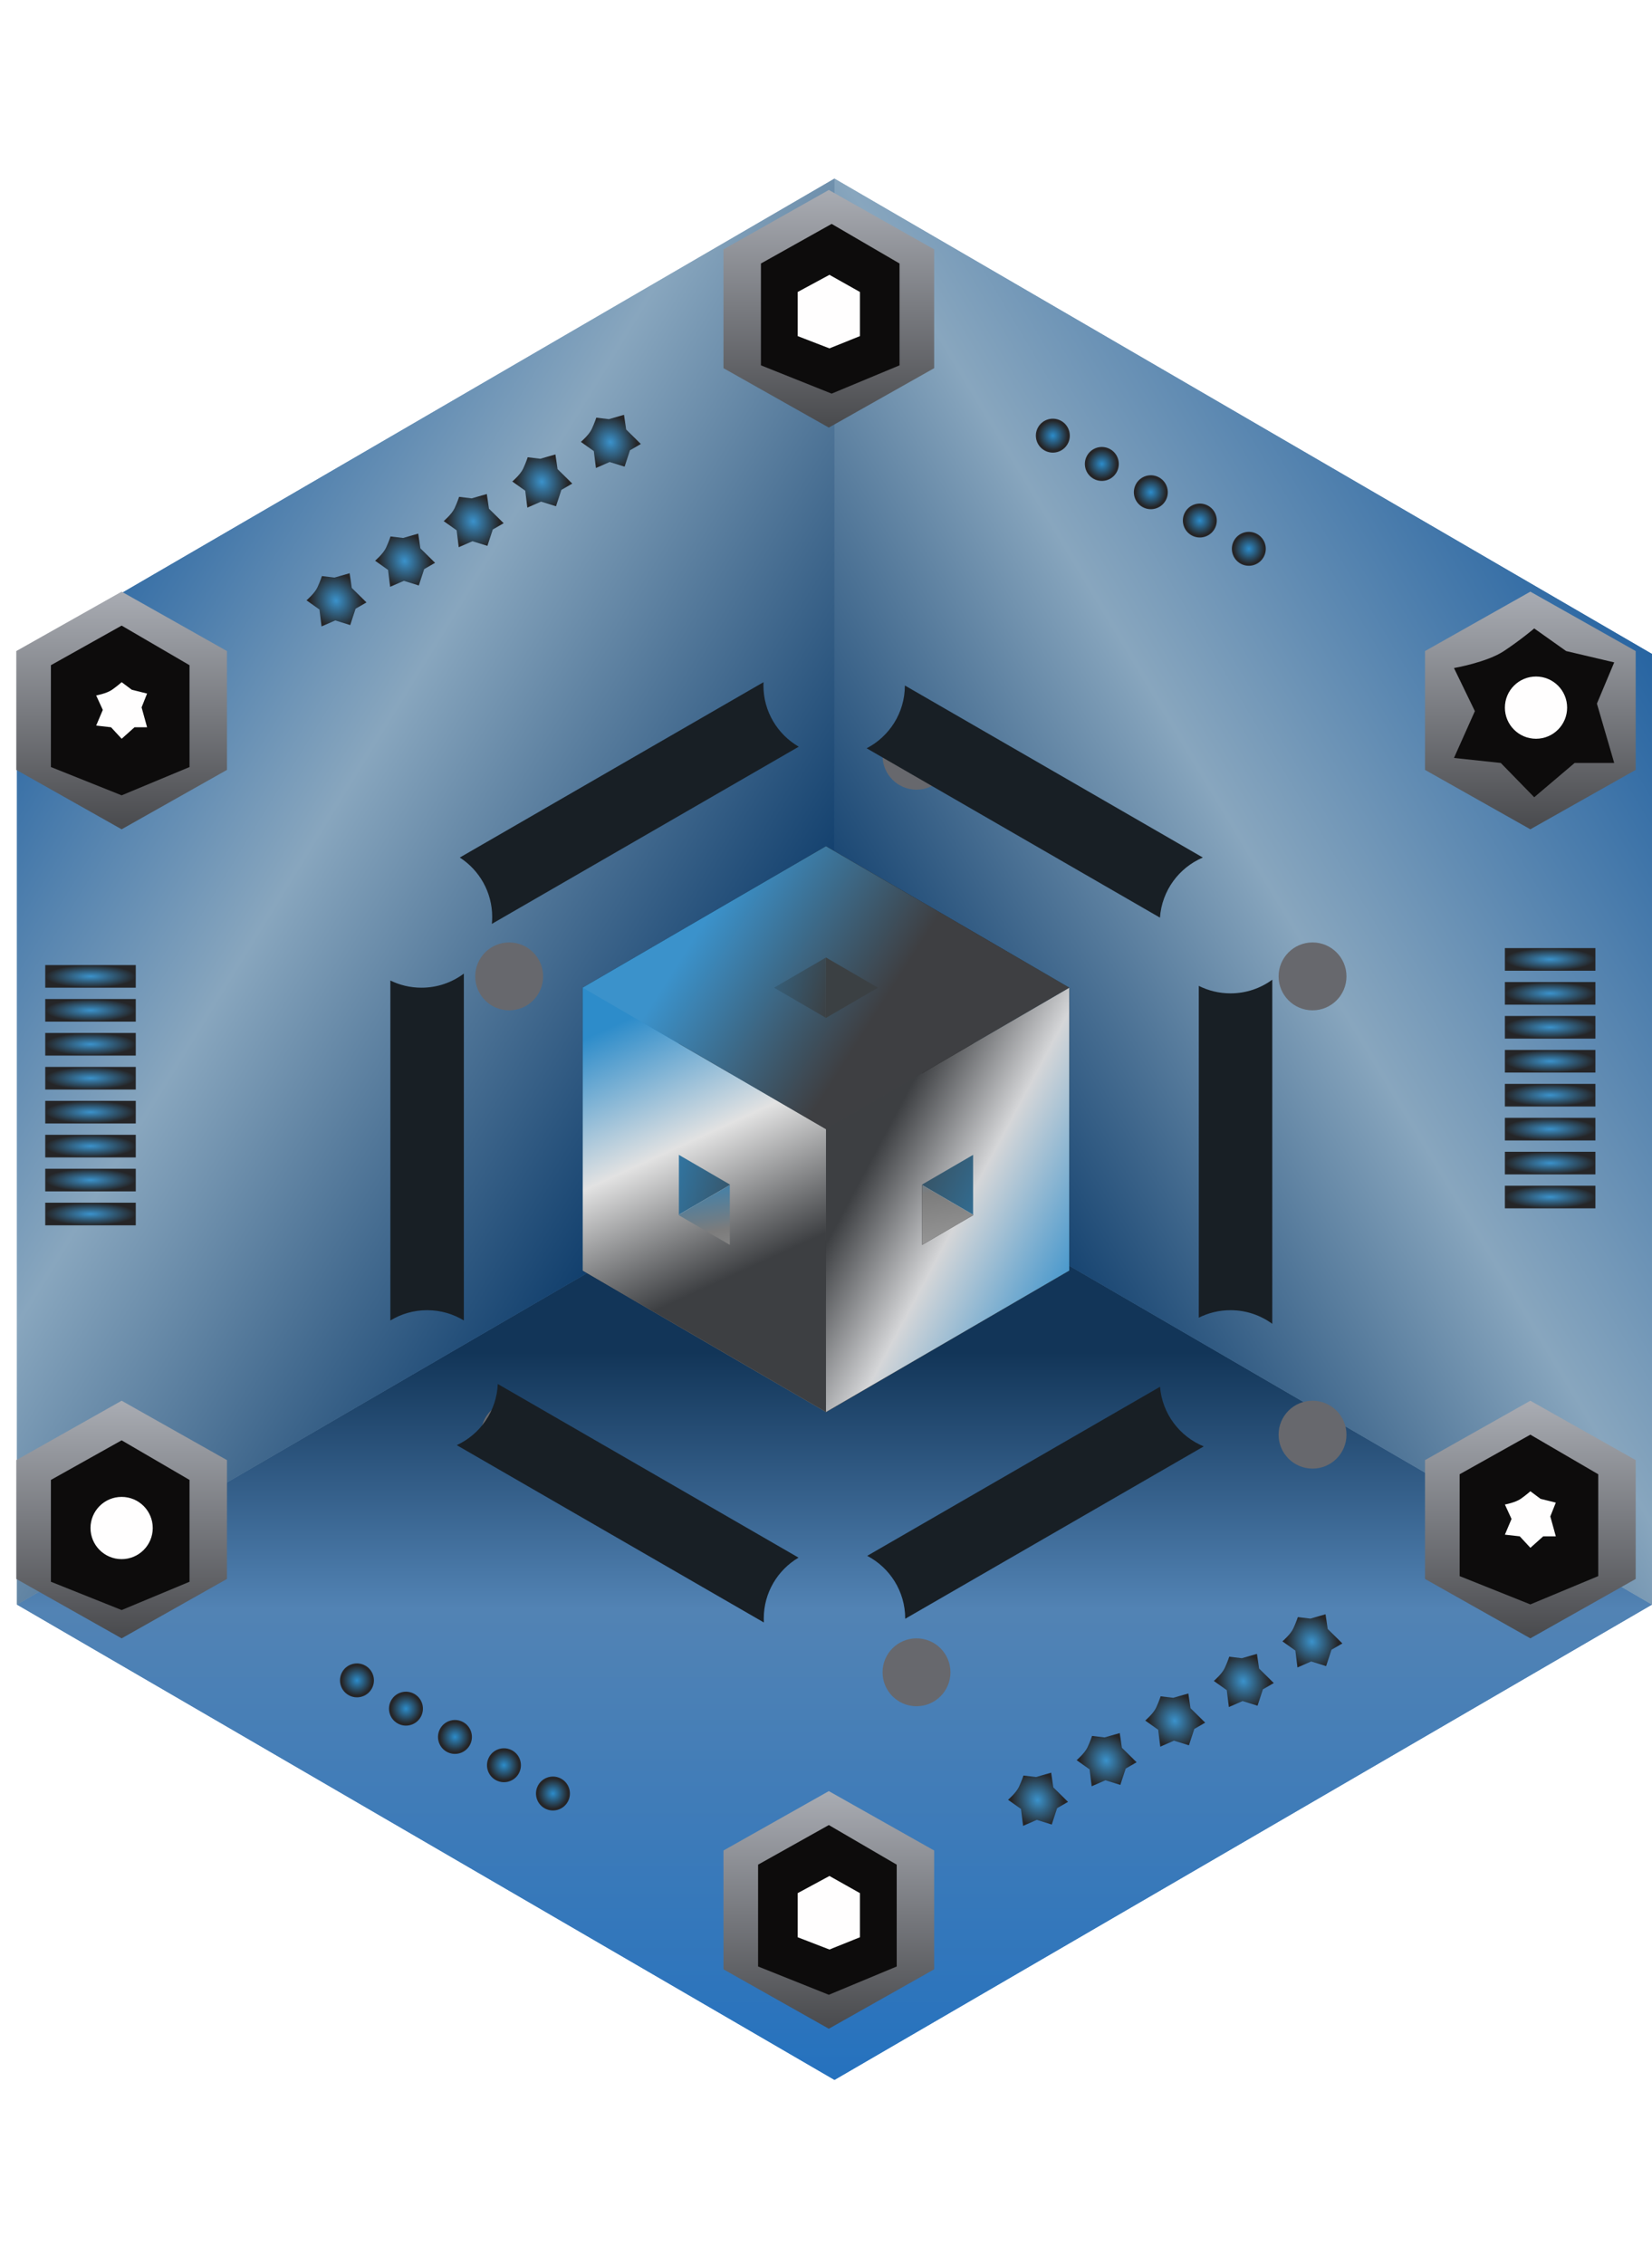 <svg width="27" height="37" viewBox="0 0 292 337" fill="none" xmlns="http://www.w3.org/2000/svg">
<path d="M2.998 252.032L147.496 168.021L291.998 252.032L147.5 336.042L2.998 252.032Z" fill="url(#paint0_linear_280_16)"/>
<path d="M2.998 252.032L147.496 168.021L291.998 252.032L147.5 336.042L2.998 252.032Z" fill="url(#paint1_linear_280_16)"/>
<path d="M291.994 84.01L147.496 0V168.021L291.994 252.032V84.01Z" fill="url(#paint2_linear_280_16)"/>
<path d="M291.994 84.01L147.496 0V168.021L291.994 252.032V84.01Z" fill="url(#paint3_linear_280_16)"/>
<path d="M2.998 84.01L147.496 0V168.021L2.998 252.032V84.01Z" fill="url(#paint4_linear_280_16)"/>
<path d="M2.998 84.01L147.496 0V168.021L2.998 252.032V84.01Z" fill="url(#paint5_linear_280_16)"/>
<path d="M145.998 123L184.969 145.5V190.5L145.998 213L107.027 190.5V145.5L145.998 123Z" fill="#D9D9D9"/>
<path d="M147.998 164.537L147.998 126.463L180.996 145.5L147.998 164.537Z" fill="#FFFEFE" stroke="white" stroke-width="4"/>
<path d="M147.998 209.537L147.997 171.463L180.996 190.5L147.998 209.537Z" fill="#FFFEFE" stroke="#FFFEFE" stroke-width="4"/>
<path d="M150 168L182.998 148.963V187.038L150 168Z" fill="#FFFEFE" stroke="white" stroke-width="4"/>
<path d="M143.998 164.55L143.998 126.475L111 145.512L143.998 164.55Z" fill="#FFFEFE" stroke="white" stroke-width="4"/>
<path d="M143.999 209.55L143.999 171.476L111 190.513L143.999 209.55Z" fill="#FFFEFE" stroke="white" stroke-width="4"/>
<path d="M141.996 168.013L108.998 148.976V187.05L141.996 168.013Z" fill="#FFFEFE" stroke="white" stroke-width="4"/>
<g filter="url(#filter0_d_280_16)">
<circle cx="74.998" cy="126" r="6" fill="#67686D"/>
</g>
<g filter="url(#filter1_d_280_16)">
<circle cx="146.998" cy="87" r="6" fill="#67686D"/>
</g>
<g filter="url(#filter2_d_280_16)">
<circle cx="146.998" cy="249" r="6" fill="#67686D"/>
</g>
<g filter="url(#filter3_d_280_16)">
<circle cx="216.998" cy="126" r="6" fill="#67686D"/>
</g>
<g filter="url(#filter4_d_280_16)">
<circle cx="75.998" cy="207" r="6" fill="#67686D"/>
</g>
<g filter="url(#filter5_d_280_16)">
<circle cx="216.998" cy="207" r="6" fill="#67686D"/>
</g>
<path d="M146.498 2L165.118 12.5V33.5L146.498 44L127.878 33.5V12.5L146.498 2Z" fill="url(#paint6_linear_280_16)"/>
<path d="M146.498 285L165.118 295.5V316.5L146.498 327L127.878 316.5V295.5L146.498 285Z" fill="url(#paint7_linear_280_16)"/>
<path d="M21.498 73L40.118 83.5V104.5L21.498 115L2.878 104.5V83.5L21.498 73Z" fill="url(#paint8_linear_280_16)"/>
<path d="M270.498 73L289.118 83.5V104.5L270.498 115L251.878 104.5V83.5L270.498 73Z" fill="url(#paint9_linear_280_16)"/>
<path d="M21.498 216L40.118 226.5V247.5L21.498 258L2.878 247.5V226.5L21.498 216Z" fill="url(#paint10_linear_280_16)"/>
<path d="M270.498 216L289.118 226.5V247.5L270.498 258L251.878 247.5V226.5L270.498 216Z" fill="url(#paint11_linear_280_16)"/>
<path d="M154.498 172.89L180.498 157.774V188.11L154.498 203.226V172.89Z" stroke="black" stroke-width="17"/>
<path d="M137.498 172.89L111.498 157.774V188.11L137.498 203.226V172.89Z" stroke="black" stroke-width="17"/>
<path d="M145.999 158.168L119.91 143L145.998 127.832L172.088 143L145.999 158.168Z" stroke="black" stroke-width="17"/>
<path d="M145.999 208.168L119.91 193L145.998 177.832L172.088 193L145.999 208.168Z" stroke="url(#paint12_linear_280_16)" stroke-width="17"/>
<path d="M154.498 172.89L180.498 157.774V188.11L154.498 203.226V172.89Z" stroke="black" stroke-width="17"/>
<path d="M180.498 147.89L154.498 132.774V163.11L180.498 178.226V147.89Z" stroke="url(#paint13_linear_280_16)" stroke-width="17"/>
<path d="M154.498 172.89L180.498 157.774V188.11L154.498 203.226V172.89Z" stroke="url(#paint14_linear_280_16)" stroke-width="17"/>
<path d="M111.498 147.89L137.498 132.774V163.11L111.498 178.226V147.89Z" stroke="url(#paint15_linear_280_16)" stroke-width="17"/>
<path d="M137.498 172.89L111.498 157.774V188.11L137.498 203.226V172.89Z" stroke="url(#paint16_linear_280_16)" stroke-width="17"/>
<path d="M145.999 158.168L119.91 143L145.998 127.832L172.088 143L145.999 158.168Z" stroke="url(#paint17_linear_280_16)" stroke-width="17"/>
<path d="M271.182 79.5L276.822 83.5L285.322 85.5L282.263 92.789L285.322 103.279H278.322L271.182 109.337L265.272 103.279L256.998 102.393L260.692 94.119L256.998 86.5C256.998 86.5 262.806 85.5 265.822 83.5C268.837 81.5 271.182 79.5 271.182 79.5Z" fill="#0D0C0C"/>
<circle cx="271.498" cy="93.5" r="5.5" fill="#FFFEFE"/>
<path d="M134.498 15L146.998 8L158.998 15V33L146.998 38L134.498 33V15Z" fill="#0D0C0C"/>
<path d="M133.998 298L146.498 291L158.498 298V316L146.498 321L133.998 316V298Z" fill="#0D0C0C"/>
<path d="M8.998 86L21.498 79L33.498 86V104L21.498 109L8.998 104V86Z" fill="#0D0C0C"/>
<path d="M257.998 229L270.498 222L282.498 229V247L270.498 252L257.998 247V229Z" fill="#0D0C0C"/>
<path d="M8.998 230L21.498 223L33.498 230V248L21.498 253L8.998 248V230Z" fill="#0D0C0C"/>
<path d="M140.998 20.033L146.61 17L151.998 20.033V27.833L146.61 30L140.998 27.833V20.033Z" fill="#FFFEFE"/>
<path d="M140.998 303.033L146.61 300L151.998 303.033V310.833L146.61 313L140.998 310.833V303.033Z" fill="#FFFEFE"/>
<path d="M21.505 89L23.297 90.341L25.998 91.011L25.026 93.454L25.998 96.97H23.774L21.505 99L19.627 96.97L16.998 96.673L18.172 93.9L16.998 91.346C16.998 91.346 18.844 91.011 19.802 90.341C20.76 89.67 21.505 89 21.505 89Z" fill="#FFFEFE"/>
<path d="M270.505 232L272.297 233.341L274.998 234.011L274.026 236.454L274.998 239.97H272.774L270.505 242L268.627 239.97L265.998 239.673L267.172 236.9L265.998 234.346C265.998 234.346 267.844 234.011 268.802 233.341C269.76 232.67 270.505 232 270.505 232Z" fill="#FFFEFE"/>
<path d="M180.903 282.247L183.125 282.511L185.8 281.742L186.179 284.343L188.779 286.902L186.853 288.014L185.903 290.907L183.262 290.087L180.836 291.145L180.466 288.156L178.173 286.532C178.173 286.532 179.604 285.319 180.098 284.259C180.593 283.2 180.903 282.247 180.903 282.247Z" fill="url(#paint18_radial_280_16)"/>
<path d="M193.027 275.247L195.249 275.511L197.924 274.742L198.304 277.343L200.903 279.902L198.977 281.014L198.027 283.907L195.386 283.087L192.96 284.145L192.59 281.156L190.297 279.532C190.297 279.532 191.728 278.319 192.222 277.259C192.717 276.2 193.027 275.247 193.027 275.247Z" fill="url(#paint19_radial_280_16)"/>
<path d="M205.151 268.247L207.374 268.511L210.048 267.742L210.428 270.343L213.027 272.902L211.101 274.014L210.151 276.907L207.51 276.087L205.084 277.145L204.714 274.156L202.421 272.532C202.421 272.532 203.852 271.319 204.346 270.259C204.841 269.2 205.151 268.247 205.151 268.247Z" fill="url(#paint20_radial_280_16)"/>
<path d="M217.276 261.247L219.499 261.511L222.173 260.742L222.553 263.343L225.152 265.902L223.226 267.014L222.276 269.907L219.635 269.087L217.209 270.145L216.839 267.156L214.546 265.532C214.546 265.532 215.977 264.319 216.471 263.259C216.966 262.2 217.276 261.247 217.276 261.247Z" fill="url(#paint21_radial_280_16)"/>
<path d="M229.4 254.247L231.623 254.511L234.297 253.742L234.677 256.343L237.276 258.902L235.35 260.014L234.4 262.907L231.759 262.087L229.333 263.145L228.963 260.156L226.67 258.532C226.67 258.532 228.101 257.319 228.596 256.259C229.09 255.2 229.4 254.247 229.4 254.247Z" fill="url(#paint22_radial_280_16)"/>
<path d="M56.903 70.246L59.126 70.511L61.8 69.742L62.179 72.343L64.779 74.902L62.853 76.014L61.903 78.907L59.262 78.088L56.836 79.145L56.466 76.156L54.173 74.532C54.173 74.532 55.604 73.319 56.098 72.259C56.593 71.2 56.903 70.246 56.903 70.246Z" fill="url(#paint23_radial_280_16)"/>
<path d="M69.027 63.246L71.249 63.511L73.924 62.742L74.303 65.343L76.903 67.902L74.977 69.014L74.027 71.907L71.386 71.088L68.96 72.145L68.59 69.156L66.297 67.532C66.297 67.532 67.728 66.319 68.222 65.259C68.717 64.2 69.027 63.246 69.027 63.246Z" fill="url(#paint24_radial_280_16)"/>
<path d="M81.151 56.246L83.374 56.511L86.048 55.742L86.427 58.343L89.027 60.902L87.101 62.014L86.151 64.907L83.51 64.088L81.084 65.145L80.714 62.156L78.421 60.532C78.421 60.532 79.852 59.319 80.347 58.259C80.841 57.2 81.151 56.246 81.151 56.246Z" fill="url(#paint25_radial_280_16)"/>
<path d="M93.276 49.246L95.499 49.511L98.173 48.742L98.552 51.343L101.152 53.902L99.226 55.014L98.276 57.907L95.635 57.087L93.209 58.145L92.839 55.156L90.546 53.532C90.546 53.532 91.977 52.319 92.472 51.259C92.966 50.2 93.276 49.246 93.276 49.246Z" fill="url(#paint26_radial_280_16)"/>
<path d="M105.4 42.246L107.623 42.511L110.297 41.742L110.677 44.343L113.276 46.902L111.35 48.014L110.4 50.907L107.759 50.087L105.333 51.145L104.963 48.156L102.67 46.532C102.67 46.532 104.101 45.319 104.596 44.259C105.09 43.2 105.4 42.246 105.4 42.246Z" fill="url(#paint27_radial_280_16)"/>
<path d="M26.998 238.5C26.998 241.538 24.536 244 21.498 244C18.46 244 15.998 241.538 15.998 238.5C15.998 235.462 18.46 233 21.498 233C24.536 233 26.998 235.462 26.998 238.5Z" fill="#FFFEFE"/>
<path d="M65.693 266.928C64.865 268.363 63.03 268.855 61.595 268.026C60.16 267.198 59.669 265.363 60.497 263.928C61.325 262.493 63.16 262.002 64.595 262.83C66.03 263.659 66.522 265.493 65.693 266.928Z" fill="url(#paint28_radial_280_16)"/>
<path d="M74.353 271.928C73.525 273.363 71.69 273.855 70.255 273.026C68.82 272.198 68.329 270.363 69.157 268.928C69.986 267.493 71.82 267.002 73.255 267.83C74.69 268.659 75.182 270.493 74.353 271.928Z" fill="url(#paint29_radial_280_16)"/>
<path d="M83.014 276.928C82.186 278.363 80.351 278.855 78.916 278.026C77.482 277.198 76.99 275.363 77.818 273.928C78.647 272.493 80.482 272.002 81.916 272.83C83.351 273.659 83.843 275.493 83.014 276.928Z" fill="url(#paint30_radial_280_16)"/>
<path d="M91.675 281.928C90.846 283.363 89.011 283.855 87.577 283.026C86.142 282.198 85.65 280.363 86.478 278.928C87.307 277.493 89.142 277.002 90.577 277.83C92.011 278.659 92.503 280.493 91.675 281.928Z" fill="url(#paint31_radial_280_16)"/>
<path d="M100.335 286.928C99.506 288.363 97.672 288.855 96.237 288.026C94.802 287.198 94.31 285.363 95.139 283.928C95.967 282.493 97.802 282.002 99.237 282.83C100.672 283.659 101.163 285.493 100.335 286.928Z" fill="url(#paint32_radial_280_16)"/>
<path d="M188.693 46.928C187.865 48.363 186.03 48.855 184.595 48.026C183.16 47.198 182.669 45.363 183.497 43.928C184.325 42.493 186.16 42.002 187.595 42.83C189.03 43.658 189.522 45.493 188.693 46.928Z" fill="url(#paint33_radial_280_16)"/>
<path d="M197.353 51.928C196.525 53.363 194.69 53.855 193.255 53.026C191.82 52.198 191.329 50.363 192.157 48.928C192.986 47.493 194.82 47.002 196.255 47.83C197.69 48.658 198.182 50.493 197.353 51.928Z" fill="url(#paint34_radial_280_16)"/>
<path d="M206.015 56.928C205.186 58.363 203.351 58.855 201.916 58.026C200.482 57.198 199.99 55.363 200.818 53.928C201.647 52.493 203.482 52.002 204.916 52.83C206.351 53.658 206.843 55.493 206.015 56.928Z" fill="url(#paint35_radial_280_16)"/>
<path d="M214.675 61.928C213.846 63.363 212.011 63.855 210.577 63.026C209.142 62.198 208.65 60.363 209.479 58.928C210.307 57.493 212.142 57.002 213.577 57.83C215.011 58.658 215.503 60.493 214.675 61.928Z" fill="url(#paint36_radial_280_16)"/>
<path d="M223.335 66.928C222.506 68.363 220.672 68.855 219.237 68.026C217.802 67.198 217.31 65.363 218.139 63.928C218.967 62.493 220.802 62.002 222.237 62.83C223.672 63.658 224.163 65.493 223.335 66.928Z" fill="url(#paint37_radial_280_16)"/>
<rect x="7.998" y="185" width="4" height="16" transform="rotate(-90 7.998 185)" fill="url(#paint38_radial_280_16)"/>
<rect x="7.998" y="179" width="4" height="16" transform="rotate(-90 7.998 179)" fill="url(#paint39_radial_280_16)"/>
<rect x="7.998" y="167" width="4" height="16" transform="rotate(-90 7.998 167)" fill="url(#paint40_radial_280_16)"/>
<rect x="7.998" y="173" width="4" height="16" transform="rotate(-90 7.998 173)" fill="url(#paint41_radial_280_16)"/>
<rect x="7.998" y="161" width="4" height="16" transform="rotate(-90 7.998 161)" fill="url(#paint42_radial_280_16)"/>
<rect x="7.998" y="155" width="4" height="16" transform="rotate(-90 7.998 155)" fill="url(#paint43_radial_280_16)"/>
<rect x="7.998" y="143" width="4" height="16" transform="rotate(-90 7.998 143)" fill="url(#paint44_radial_280_16)"/>
<rect x="7.998" y="149" width="4" height="16" transform="rotate(-90 7.998 149)" fill="url(#paint45_radial_280_16)"/>
<rect x="265.998" y="182" width="4" height="16" transform="rotate(-90 265.998 182)" fill="url(#paint46_radial_280_16)"/>
<rect x="265.998" y="176" width="4" height="16" transform="rotate(-90 265.998 176)" fill="url(#paint47_radial_280_16)"/>
<rect x="265.998" y="164" width="4" height="16" transform="rotate(-90 265.998 164)" fill="url(#paint48_radial_280_16)"/>
<rect x="265.998" y="170" width="4" height="16" transform="rotate(-90 265.998 170)" fill="url(#paint49_radial_280_16)"/>
<rect x="265.998" y="158" width="4" height="16" transform="rotate(-90 265.998 158)" fill="url(#paint50_radial_280_16)"/>
<rect x="265.998" y="152" width="4" height="16" transform="rotate(-90 265.998 152)" fill="url(#paint51_radial_280_16)"/>
<rect x="265.998" y="140" width="4" height="16" transform="rotate(-90 265.998 140)" fill="url(#paint52_radial_280_16)"/>
<rect x="265.998" y="146" width="4" height="16" transform="rotate(-90 265.998 146)" fill="url(#paint53_radial_280_16)"/>
<g filter="url(#filter6_df_280_16)">
<path fill-rule="evenodd" clip-rule="evenodd" d="M86.998 126.5C86.998 122.093 84.718 118.219 81.272 115.993L134.954 85C134.945 85.192 134.94 85.385 134.94 85.579C134.94 90.203 137.451 94.241 141.184 96.403L86.939 127.721C86.978 127.319 86.998 126.912 86.998 126.5ZM74.498 139C77.308 139 79.901 138.073 81.988 136.508V197.815C80.097 196.663 77.875 196 75.498 196C73.117 196 70.892 196.666 68.998 197.821V137.728C70.658 138.543 72.525 139 74.498 139ZM80.733 219.854L135.017 251.196C135.004 250.965 134.998 250.733 134.998 250.5C134.998 245.916 137.465 241.909 141.144 239.733L87.987 209.042C87.781 213.845 84.867 217.945 80.733 219.854ZM159.998 250.541L212.768 220.074C208.513 218.333 205.432 214.315 205.04 209.535L153.284 239.417C157.275 241.505 159.998 245.684 159.998 250.5L159.998 250.541ZM224.883 137.587V198.413C222.814 196.896 220.26 196 217.498 196C215.482 196 213.578 196.477 211.892 197.324V138.676C213.578 139.523 215.482 140 217.498 140C220.26 140 222.814 139.104 224.883 137.587ZM212.608 115.993L159.94 85.585C159.938 90.415 157.196 94.605 153.184 96.684L205.029 126.617C205.363 121.83 208.392 117.787 212.608 115.993Z" fill="#181F25"/>
</g>
<defs>
<filter id="filter0_d_280_16" x="68.998" y="120" width="34" height="34" filterUnits="userSpaceOnUse" color-interpolation-filters="sRGB">
<feFlood flood-opacity="0" result="BackgroundImageFix"/>
<feColorMatrix in="SourceAlpha" type="matrix" values="0 0 0 0 0 0 0 0 0 0 0 0 0 0 0 0 0 0 127 0" result="hardAlpha"/>
<feMorphology radius="3" operator="dilate" in="SourceAlpha" result="effect1_dropShadow_280_16"/>
<feOffset dx="15" dy="15"/>
<feGaussianBlur stdDeviation="2"/>
<feComposite in2="hardAlpha" operator="out"/>
<feColorMatrix type="matrix" values="0 0 0 0 0 0 0 0 0 0 0 0 0 0 0 0 0 0 0.15 0"/>
<feBlend mode="normal" in2="BackgroundImageFix" result="effect1_dropShadow_280_16"/>
<feBlend mode="normal" in="SourceGraphic" in2="effect1_dropShadow_280_16" result="shape"/>
</filter>
<filter id="filter1_d_280_16" x="140.998" y="81" width="34" height="34" filterUnits="userSpaceOnUse" color-interpolation-filters="sRGB">
<feFlood flood-opacity="0" result="BackgroundImageFix"/>
<feColorMatrix in="SourceAlpha" type="matrix" values="0 0 0 0 0 0 0 0 0 0 0 0 0 0 0 0 0 0 127 0" result="hardAlpha"/>
<feMorphology radius="3" operator="dilate" in="SourceAlpha" result="effect1_dropShadow_280_16"/>
<feOffset dx="15" dy="15"/>
<feGaussianBlur stdDeviation="2"/>
<feComposite in2="hardAlpha" operator="out"/>
<feColorMatrix type="matrix" values="0 0 0 0 0 0 0 0 0 0 0 0 0 0 0 0 0 0 0.15 0"/>
<feBlend mode="normal" in2="BackgroundImageFix" result="effect1_dropShadow_280_16"/>
<feBlend mode="normal" in="SourceGraphic" in2="effect1_dropShadow_280_16" result="shape"/>
</filter>
<filter id="filter2_d_280_16" x="140.998" y="243" width="34" height="34" filterUnits="userSpaceOnUse" color-interpolation-filters="sRGB">
<feFlood flood-opacity="0" result="BackgroundImageFix"/>
<feColorMatrix in="SourceAlpha" type="matrix" values="0 0 0 0 0 0 0 0 0 0 0 0 0 0 0 0 0 0 127 0" result="hardAlpha"/>
<feMorphology radius="3" operator="dilate" in="SourceAlpha" result="effect1_dropShadow_280_16"/>
<feOffset dx="15" dy="15"/>
<feGaussianBlur stdDeviation="2"/>
<feComposite in2="hardAlpha" operator="out"/>
<feColorMatrix type="matrix" values="0 0 0 0 0 0 0 0 0 0 0 0 0 0 0 0 0 0 0.2 0"/>
<feBlend mode="normal" in2="BackgroundImageFix" result="effect1_dropShadow_280_16"/>
<feBlend mode="normal" in="SourceGraphic" in2="effect1_dropShadow_280_16" result="shape"/>
</filter>
<filter id="filter3_d_280_16" x="210.998" y="120" width="34" height="34" filterUnits="userSpaceOnUse" color-interpolation-filters="sRGB">
<feFlood flood-opacity="0" result="BackgroundImageFix"/>
<feColorMatrix in="SourceAlpha" type="matrix" values="0 0 0 0 0 0 0 0 0 0 0 0 0 0 0 0 0 0 127 0" result="hardAlpha"/>
<feMorphology radius="3" operator="dilate" in="SourceAlpha" result="effect1_dropShadow_280_16"/>
<feOffset dx="15" dy="15"/>
<feGaussianBlur stdDeviation="2"/>
<feComposite in2="hardAlpha" operator="out"/>
<feColorMatrix type="matrix" values="0 0 0 0 0 0 0 0 0 0 0 0 0 0 0 0 0 0 0.15 0"/>
<feBlend mode="normal" in2="BackgroundImageFix" result="effect1_dropShadow_280_16"/>
<feBlend mode="normal" in="SourceGraphic" in2="effect1_dropShadow_280_16" result="shape"/>
</filter>
<filter id="filter4_d_280_16" x="69.998" y="201" width="34" height="34" filterUnits="userSpaceOnUse" color-interpolation-filters="sRGB">
<feFlood flood-opacity="0" result="BackgroundImageFix"/>
<feColorMatrix in="SourceAlpha" type="matrix" values="0 0 0 0 0 0 0 0 0 0 0 0 0 0 0 0 0 0 127 0" result="hardAlpha"/>
<feMorphology radius="3" operator="dilate" in="SourceAlpha" result="effect1_dropShadow_280_16"/>
<feOffset dx="15" dy="15"/>
<feGaussianBlur stdDeviation="2"/>
<feComposite in2="hardAlpha" operator="out"/>
<feColorMatrix type="matrix" values="0 0 0 0 0 0 0 0 0 0 0 0 0 0 0 0 0 0 0.3 0"/>
<feBlend mode="normal" in2="BackgroundImageFix" result="effect1_dropShadow_280_16"/>
<feBlend mode="normal" in="SourceGraphic" in2="effect1_dropShadow_280_16" result="shape"/>
</filter>
<filter id="filter5_d_280_16" x="210.998" y="201" width="34" height="34" filterUnits="userSpaceOnUse" color-interpolation-filters="sRGB">
<feFlood flood-opacity="0" result="BackgroundImageFix"/>
<feColorMatrix in="SourceAlpha" type="matrix" values="0 0 0 0 0 0 0 0 0 0 0 0 0 0 0 0 0 0 127 0" result="hardAlpha"/>
<feMorphology radius="3" operator="dilate" in="SourceAlpha" result="effect1_dropShadow_280_16"/>
<feOffset dx="15" dy="15"/>
<feGaussianBlur stdDeviation="2"/>
<feComposite in2="hardAlpha" operator="out"/>
<feColorMatrix type="matrix" values="0 0 0 0 0 0 0 0 0 0 0 0 0 0 0 0 0 0 0.2 0"/>
<feBlend mode="normal" in2="BackgroundImageFix" result="effect1_dropShadow_280_16"/>
<feBlend mode="normal" in="SourceGraphic" in2="effect1_dropShadow_280_16" result="shape"/>
</filter>
<filter id="filter6_df_280_16" x="64.998" y="84" width="163.885" height="175.195" filterUnits="userSpaceOnUse" color-interpolation-filters="sRGB">
<feFlood flood-opacity="0" result="BackgroundImageFix"/>
<feColorMatrix in="SourceAlpha" type="matrix" values="0 0 0 0 0 0 0 0 0 0 0 0 0 0 0 0 0 0 127 0" result="hardAlpha"/>
<feOffset dy="4"/>
<feGaussianBlur stdDeviation="2"/>
<feComposite in2="hardAlpha" operator="out"/>
<feColorMatrix type="matrix" values="0 0 0 0 0 0 0 0 0 0 0 0 0 0 0 0 0 0 0.25 0"/>
<feBlend mode="normal" in2="BackgroundImageFix" result="effect1_dropShadow_280_16"/>
<feBlend mode="normal" in="SourceGraphic" in2="effect1_dropShadow_280_16" result="shape"/>
<feGaussianBlur stdDeviation="0.5" result="effect2_foregroundBlur_280_16"/>
</filter>
<linearGradient id="paint0_linear_280_16" x1="147.498" y1="168.021" x2="147.498" y2="336.042" gradientUnits="userSpaceOnUse">
<stop offset="0.235" stop-color="#123558"/>
<stop offset="0.505" stop-color="#5283B4"/>
<stop offset="0.99" stop-color="#2672BE"/>
</linearGradient>
<linearGradient id="paint1_linear_280_16" x1="147.498" y1="168.021" x2="147.498" y2="336.042" gradientUnits="userSpaceOnUse">
<stop offset="0.235" stop-color="#123558"/>
<stop offset="0.505" stop-color="#5283B4"/>
<stop offset="0.99" stop-color="#2672BE"/>
</linearGradient>
<linearGradient id="paint2_linear_280_16" x1="291.998" y1="85" x2="146.998" y2="172" gradientUnits="userSpaceOnUse">
<stop stop-color="#2865A2"/>
<stop offset="0.465" stop-color="#88A6BE"/>
<stop offset="0.93" stop-color="#003061"/>
</linearGradient>
<linearGradient id="paint3_linear_280_16" x1="291.998" y1="85" x2="146.998" y2="172" gradientUnits="userSpaceOnUse">
<stop stop-color="#2865A2"/>
<stop offset="0.465" stop-color="#88A6BE"/>
<stop offset="0.93" stop-color="#003061"/>
</linearGradient>
<linearGradient id="paint4_linear_280_16" x1="2.998" y1="83" x2="146.998" y2="171.5" gradientUnits="userSpaceOnUse">
<stop stop-color="#2865A2"/>
<stop offset="0.37" stop-color="#88A6BE"/>
<stop offset="0.92" stop-color="#003061"/>
</linearGradient>
<linearGradient id="paint5_linear_280_16" x1="2.998" y1="83" x2="146.998" y2="171.5" gradientUnits="userSpaceOnUse">
<stop stop-color="#2865A2"/>
<stop offset="0.37" stop-color="#88A6BE"/>
<stop offset="0.92" stop-color="#003061"/>
</linearGradient>
<linearGradient id="paint6_linear_280_16" x1="146.498" y1="2" x2="146.498" y2="44" gradientUnits="userSpaceOnUse">
<stop stop-color="#A9ACB3"/>
<stop offset="1" stop-color="#494A4D"/>
</linearGradient>
<linearGradient id="paint7_linear_280_16" x1="146.498" y1="285" x2="146.498" y2="327" gradientUnits="userSpaceOnUse">
<stop stop-color="#A9ACB3"/>
<stop offset="1" stop-color="#494A4D"/>
</linearGradient>
<linearGradient id="paint8_linear_280_16" x1="21.498" y1="73" x2="21.498" y2="115" gradientUnits="userSpaceOnUse">
<stop stop-color="#A9ACB3"/>
<stop offset="1" stop-color="#494A4D"/>
</linearGradient>
<linearGradient id="paint9_linear_280_16" x1="270.498" y1="73" x2="270.498" y2="115" gradientUnits="userSpaceOnUse">
<stop stop-color="#A9ACB3"/>
<stop offset="1" stop-color="#494A4D"/>
</linearGradient>
<linearGradient id="paint10_linear_280_16" x1="21.498" y1="216" x2="21.498" y2="258" gradientUnits="userSpaceOnUse">
<stop stop-color="#A9ACB3"/>
<stop offset="1" stop-color="#494A4D"/>
</linearGradient>
<linearGradient id="paint11_linear_280_16" x1="270.498" y1="216" x2="270.498" y2="258" gradientUnits="userSpaceOnUse">
<stop stop-color="#A9ACB3"/>
<stop offset="1" stop-color="#494A4D"/>
</linearGradient>
<linearGradient id="paint12_linear_280_16" x1="145.998" y1="169.5" x2="151.498" y2="200.5" gradientUnits="userSpaceOnUse">
<stop offset="0.064" stop-color="#2E82B9"/>
<stop offset="0.407" stop-color="#7C7C7C"/>
<stop offset="0.995" stop-color="#AFAFAF"/>
</linearGradient>
<linearGradient id="paint13_linear_280_16" x1="181.498" y1="180" x2="156.998" y2="168" gradientUnits="userSpaceOnUse">
<stop offset="0.06" stop-color="#3078A6"/>
<stop offset="1" stop-color="#3B4043"/>
</linearGradient>
<linearGradient id="paint14_linear_280_16" x1="145.998" y1="180" x2="188.998" y2="203" gradientUnits="userSpaceOnUse">
<stop offset="0.08" stop-color="#3D3F42"/>
<stop offset="0.46" stop-color="#D5D6D8"/>
<stop offset="1" stop-color="#2D8CCA"/>
</linearGradient>
<linearGradient id="paint15_linear_280_16" x1="107.998" y1="185.5" x2="134.998" y2="193" gradientUnits="userSpaceOnUse">
<stop stop-color="#2D8CCA"/>
<stop offset="1" stop-color="#3C3C3C"/>
</linearGradient>
<linearGradient id="paint16_linear_280_16" x1="109.998" y1="149" x2="141.498" y2="218" gradientUnits="userSpaceOnUse">
<stop stop-color="#2D8CCA"/>
<stop offset="0.32" stop-color="#E2E2E2"/>
<stop offset="0.645" stop-color="#3D3F42"/>
</linearGradient>
<linearGradient id="paint17_linear_280_16" x1="116.998" y1="143" x2="145.998" y2="161.5" gradientUnits="userSpaceOnUse">
<stop stop-color="#3B92CB"/>
<stop offset="1" stop-color="#3E3F42"/>
</linearGradient>
<radialGradient id="paint18_radial_280_16" cx="0" cy="0" r="1" gradientUnits="userSpaceOnUse" gradientTransform="translate(183.397 286.58) rotate(60) scale(5 4.5)">
<stop stop-color="#3B92CB"/>
<stop offset="1" stop-color="#252527"/>
</radialGradient>
<radialGradient id="paint19_radial_280_16" cx="0" cy="0" r="1" gradientUnits="userSpaceOnUse" gradientTransform="translate(195.521 279.58) rotate(60) scale(5 4.5)">
<stop stop-color="#3B92CB"/>
<stop offset="1" stop-color="#252527"/>
</radialGradient>
<radialGradient id="paint20_radial_280_16" cx="0" cy="0" r="1" gradientUnits="userSpaceOnUse" gradientTransform="translate(207.645 272.58) rotate(60) scale(5 4.5)">
<stop stop-color="#3B92CB"/>
<stop offset="1" stop-color="#252527"/>
</radialGradient>
<radialGradient id="paint21_radial_280_16" cx="0" cy="0" r="1" gradientUnits="userSpaceOnUse" gradientTransform="translate(219.77 265.58) rotate(60) scale(5 4.5)">
<stop stop-color="#3B92CB"/>
<stop offset="1" stop-color="#252527"/>
</radialGradient>
<radialGradient id="paint22_radial_280_16" cx="0" cy="0" r="1" gradientUnits="userSpaceOnUse" gradientTransform="translate(231.894 258.58) rotate(60) scale(5 4.5)">
<stop stop-color="#3B92CB"/>
<stop offset="1" stop-color="#252527"/>
</radialGradient>
<radialGradient id="paint23_radial_280_16" cx="0" cy="0" r="1" gradientUnits="userSpaceOnUse" gradientTransform="translate(59.397 74.58) rotate(60) scale(5 4.5)">
<stop stop-color="#3B92CB"/>
<stop offset="1" stop-color="#252527"/>
</radialGradient>
<radialGradient id="paint24_radial_280_16" cx="0" cy="0" r="1" gradientUnits="userSpaceOnUse" gradientTransform="translate(71.521 67.58) rotate(60) scale(5 4.5)">
<stop stop-color="#3B92CB"/>
<stop offset="1" stop-color="#252527"/>
</radialGradient>
<radialGradient id="paint25_radial_280_16" cx="0" cy="0" r="1" gradientUnits="userSpaceOnUse" gradientTransform="translate(83.645 60.58) rotate(60) scale(5 4.5)">
<stop stop-color="#3B92CB"/>
<stop offset="1" stop-color="#252527"/>
</radialGradient>
<radialGradient id="paint26_radial_280_16" cx="0" cy="0" r="1" gradientUnits="userSpaceOnUse" gradientTransform="translate(95.77 53.58) rotate(60) scale(5 4.5)">
<stop stop-color="#3B92CB"/>
<stop offset="1" stop-color="#252527"/>
</radialGradient>
<radialGradient id="paint27_radial_280_16" cx="0" cy="0" r="1" gradientUnits="userSpaceOnUse" gradientTransform="translate(107.894 46.58) rotate(60) scale(5 4.5)">
<stop stop-color="#3B92CB"/>
<stop offset="1" stop-color="#252527"/>
</radialGradient>
<radialGradient id="paint28_radial_280_16" cx="0" cy="0" r="1" gradientUnits="userSpaceOnUse" gradientTransform="translate(63.095 265.428) rotate(120) scale(3)">
<stop stop-color="#2D8CCA"/>
<stop offset="0.89" stop-color="#252527"/>
</radialGradient>
<radialGradient id="paint29_radial_280_16" cx="0" cy="0" r="1" gradientUnits="userSpaceOnUse" gradientTransform="translate(71.755 270.428) rotate(120) scale(3)">
<stop stop-color="#2D8CCA"/>
<stop offset="0.89" stop-color="#252527"/>
</radialGradient>
<radialGradient id="paint30_radial_280_16" cx="0" cy="0" r="1" gradientUnits="userSpaceOnUse" gradientTransform="translate(80.416 275.428) rotate(120) scale(3)">
<stop stop-color="#2D8CCA"/>
<stop offset="0.89" stop-color="#252527"/>
</radialGradient>
<radialGradient id="paint31_radial_280_16" cx="0" cy="0" r="1" gradientUnits="userSpaceOnUse" gradientTransform="translate(89.077 280.428) rotate(120) scale(3)">
<stop stop-color="#2D8CCA"/>
<stop offset="0.89" stop-color="#252527"/>
</radialGradient>
<radialGradient id="paint32_radial_280_16" cx="0" cy="0" r="1" gradientUnits="userSpaceOnUse" gradientTransform="translate(97.737 285.428) rotate(120) scale(3)">
<stop stop-color="#2D8CCA"/>
<stop offset="0.89" stop-color="#252527"/>
</radialGradient>
<radialGradient id="paint33_radial_280_16" cx="0" cy="0" r="1" gradientUnits="userSpaceOnUse" gradientTransform="translate(186.095 45.428) rotate(120) scale(3)">
<stop stop-color="#2D8CCA"/>
<stop offset="0.89" stop-color="#252527"/>
</radialGradient>
<radialGradient id="paint34_radial_280_16" cx="0" cy="0" r="1" gradientUnits="userSpaceOnUse" gradientTransform="translate(194.755 50.428) rotate(120) scale(3)">
<stop stop-color="#2D8CCA"/>
<stop offset="0.89" stop-color="#252527"/>
</radialGradient>
<radialGradient id="paint35_radial_280_16" cx="0" cy="0" r="1" gradientUnits="userSpaceOnUse" gradientTransform="translate(203.416 55.428) rotate(120) scale(3)">
<stop stop-color="#2D8CCA"/>
<stop offset="0.89" stop-color="#252527"/>
</radialGradient>
<radialGradient id="paint36_radial_280_16" cx="0" cy="0" r="1" gradientUnits="userSpaceOnUse" gradientTransform="translate(212.077 60.428) rotate(120) scale(3)">
<stop stop-color="#2D8CCA"/>
<stop offset="0.89" stop-color="#252527"/>
</radialGradient>
<radialGradient id="paint37_radial_280_16" cx="0" cy="0" r="1" gradientUnits="userSpaceOnUse" gradientTransform="translate(220.737 65.428) rotate(120) scale(3)">
<stop stop-color="#2D8CCA"/>
<stop offset="0.89" stop-color="#252527"/>
</radialGradient>
<radialGradient id="paint38_radial_280_16" cx="0" cy="0" r="1" gradientUnits="userSpaceOnUse" gradientTransform="translate(9.998 193) rotate(-180) scale(2 8)">
<stop stop-color="#3B92CB"/>
<stop offset="1" stop-color="#252527"/>
</radialGradient>
<radialGradient id="paint39_radial_280_16" cx="0" cy="0" r="1" gradientUnits="userSpaceOnUse" gradientTransform="translate(9.998 187) rotate(-180) scale(2 8)">
<stop stop-color="#3B92CB"/>
<stop offset="1" stop-color="#252527"/>
</radialGradient>
<radialGradient id="paint40_radial_280_16" cx="0" cy="0" r="1" gradientUnits="userSpaceOnUse" gradientTransform="translate(9.998 175) rotate(-180) scale(2 8)">
<stop stop-color="#3B92CB"/>
<stop offset="1" stop-color="#252527"/>
</radialGradient>
<radialGradient id="paint41_radial_280_16" cx="0" cy="0" r="1" gradientUnits="userSpaceOnUse" gradientTransform="translate(9.998 181) rotate(-180) scale(2 8)">
<stop stop-color="#3B92CB"/>
<stop offset="1" stop-color="#252527"/>
</radialGradient>
<radialGradient id="paint42_radial_280_16" cx="0" cy="0" r="1" gradientUnits="userSpaceOnUse" gradientTransform="translate(9.998 169) rotate(-180) scale(2 8)">
<stop stop-color="#3B92CB"/>
<stop offset="1" stop-color="#252527"/>
</radialGradient>
<radialGradient id="paint43_radial_280_16" cx="0" cy="0" r="1" gradientUnits="userSpaceOnUse" gradientTransform="translate(9.998 163) rotate(-180) scale(2 8)">
<stop stop-color="#3B92CB"/>
<stop offset="1" stop-color="#252527"/>
</radialGradient>
<radialGradient id="paint44_radial_280_16" cx="0" cy="0" r="1" gradientUnits="userSpaceOnUse" gradientTransform="translate(9.998 151) rotate(-180) scale(2 8)">
<stop stop-color="#3B92CB"/>
<stop offset="1" stop-color="#252527"/>
</radialGradient>
<radialGradient id="paint45_radial_280_16" cx="0" cy="0" r="1" gradientUnits="userSpaceOnUse" gradientTransform="translate(9.998 157) rotate(-180) scale(2 8)">
<stop stop-color="#3B92CB"/>
<stop offset="1" stop-color="#252527"/>
</radialGradient>
<radialGradient id="paint46_radial_280_16" cx="0" cy="0" r="1" gradientUnits="userSpaceOnUse" gradientTransform="translate(267.998 190) rotate(-180) scale(2 8)">
<stop stop-color="#3B92CB"/>
<stop offset="1" stop-color="#252527"/>
</radialGradient>
<radialGradient id="paint47_radial_280_16" cx="0" cy="0" r="1" gradientUnits="userSpaceOnUse" gradientTransform="translate(267.998 184) rotate(-180) scale(2 8)">
<stop stop-color="#3B92CB"/>
<stop offset="1" stop-color="#252527"/>
</radialGradient>
<radialGradient id="paint48_radial_280_16" cx="0" cy="0" r="1" gradientUnits="userSpaceOnUse" gradientTransform="translate(267.998 172) rotate(-180) scale(2 8)">
<stop stop-color="#3B92CB"/>
<stop offset="1" stop-color="#252527"/>
</radialGradient>
<radialGradient id="paint49_radial_280_16" cx="0" cy="0" r="1" gradientUnits="userSpaceOnUse" gradientTransform="translate(267.998 178) rotate(-180) scale(2 8)">
<stop stop-color="#3B92CB"/>
<stop offset="1" stop-color="#252527"/>
</radialGradient>
<radialGradient id="paint50_radial_280_16" cx="0" cy="0" r="1" gradientUnits="userSpaceOnUse" gradientTransform="translate(267.998 166) rotate(-180) scale(2 8)">
<stop stop-color="#3B92CB"/>
<stop offset="1" stop-color="#252527"/>
</radialGradient>
<radialGradient id="paint51_radial_280_16" cx="0" cy="0" r="1" gradientUnits="userSpaceOnUse" gradientTransform="translate(267.998 160) rotate(-180) scale(2 8)">
<stop stop-color="#3B92CB"/>
<stop offset="1" stop-color="#252527"/>
</radialGradient>
<radialGradient id="paint52_radial_280_16" cx="0" cy="0" r="1" gradientUnits="userSpaceOnUse" gradientTransform="translate(267.998 148) rotate(-180) scale(2 8)">
<stop stop-color="#3B92CB"/>
<stop offset="1" stop-color="#252527"/>
</radialGradient>
<radialGradient id="paint53_radial_280_16" cx="0" cy="0" r="1" gradientUnits="userSpaceOnUse" gradientTransform="translate(267.998 154) rotate(-180) scale(2 8)">
<stop stop-color="#3B92CB"/>
<stop offset="1" stop-color="#252527"/>
</radialGradient>
</defs>
</svg>
